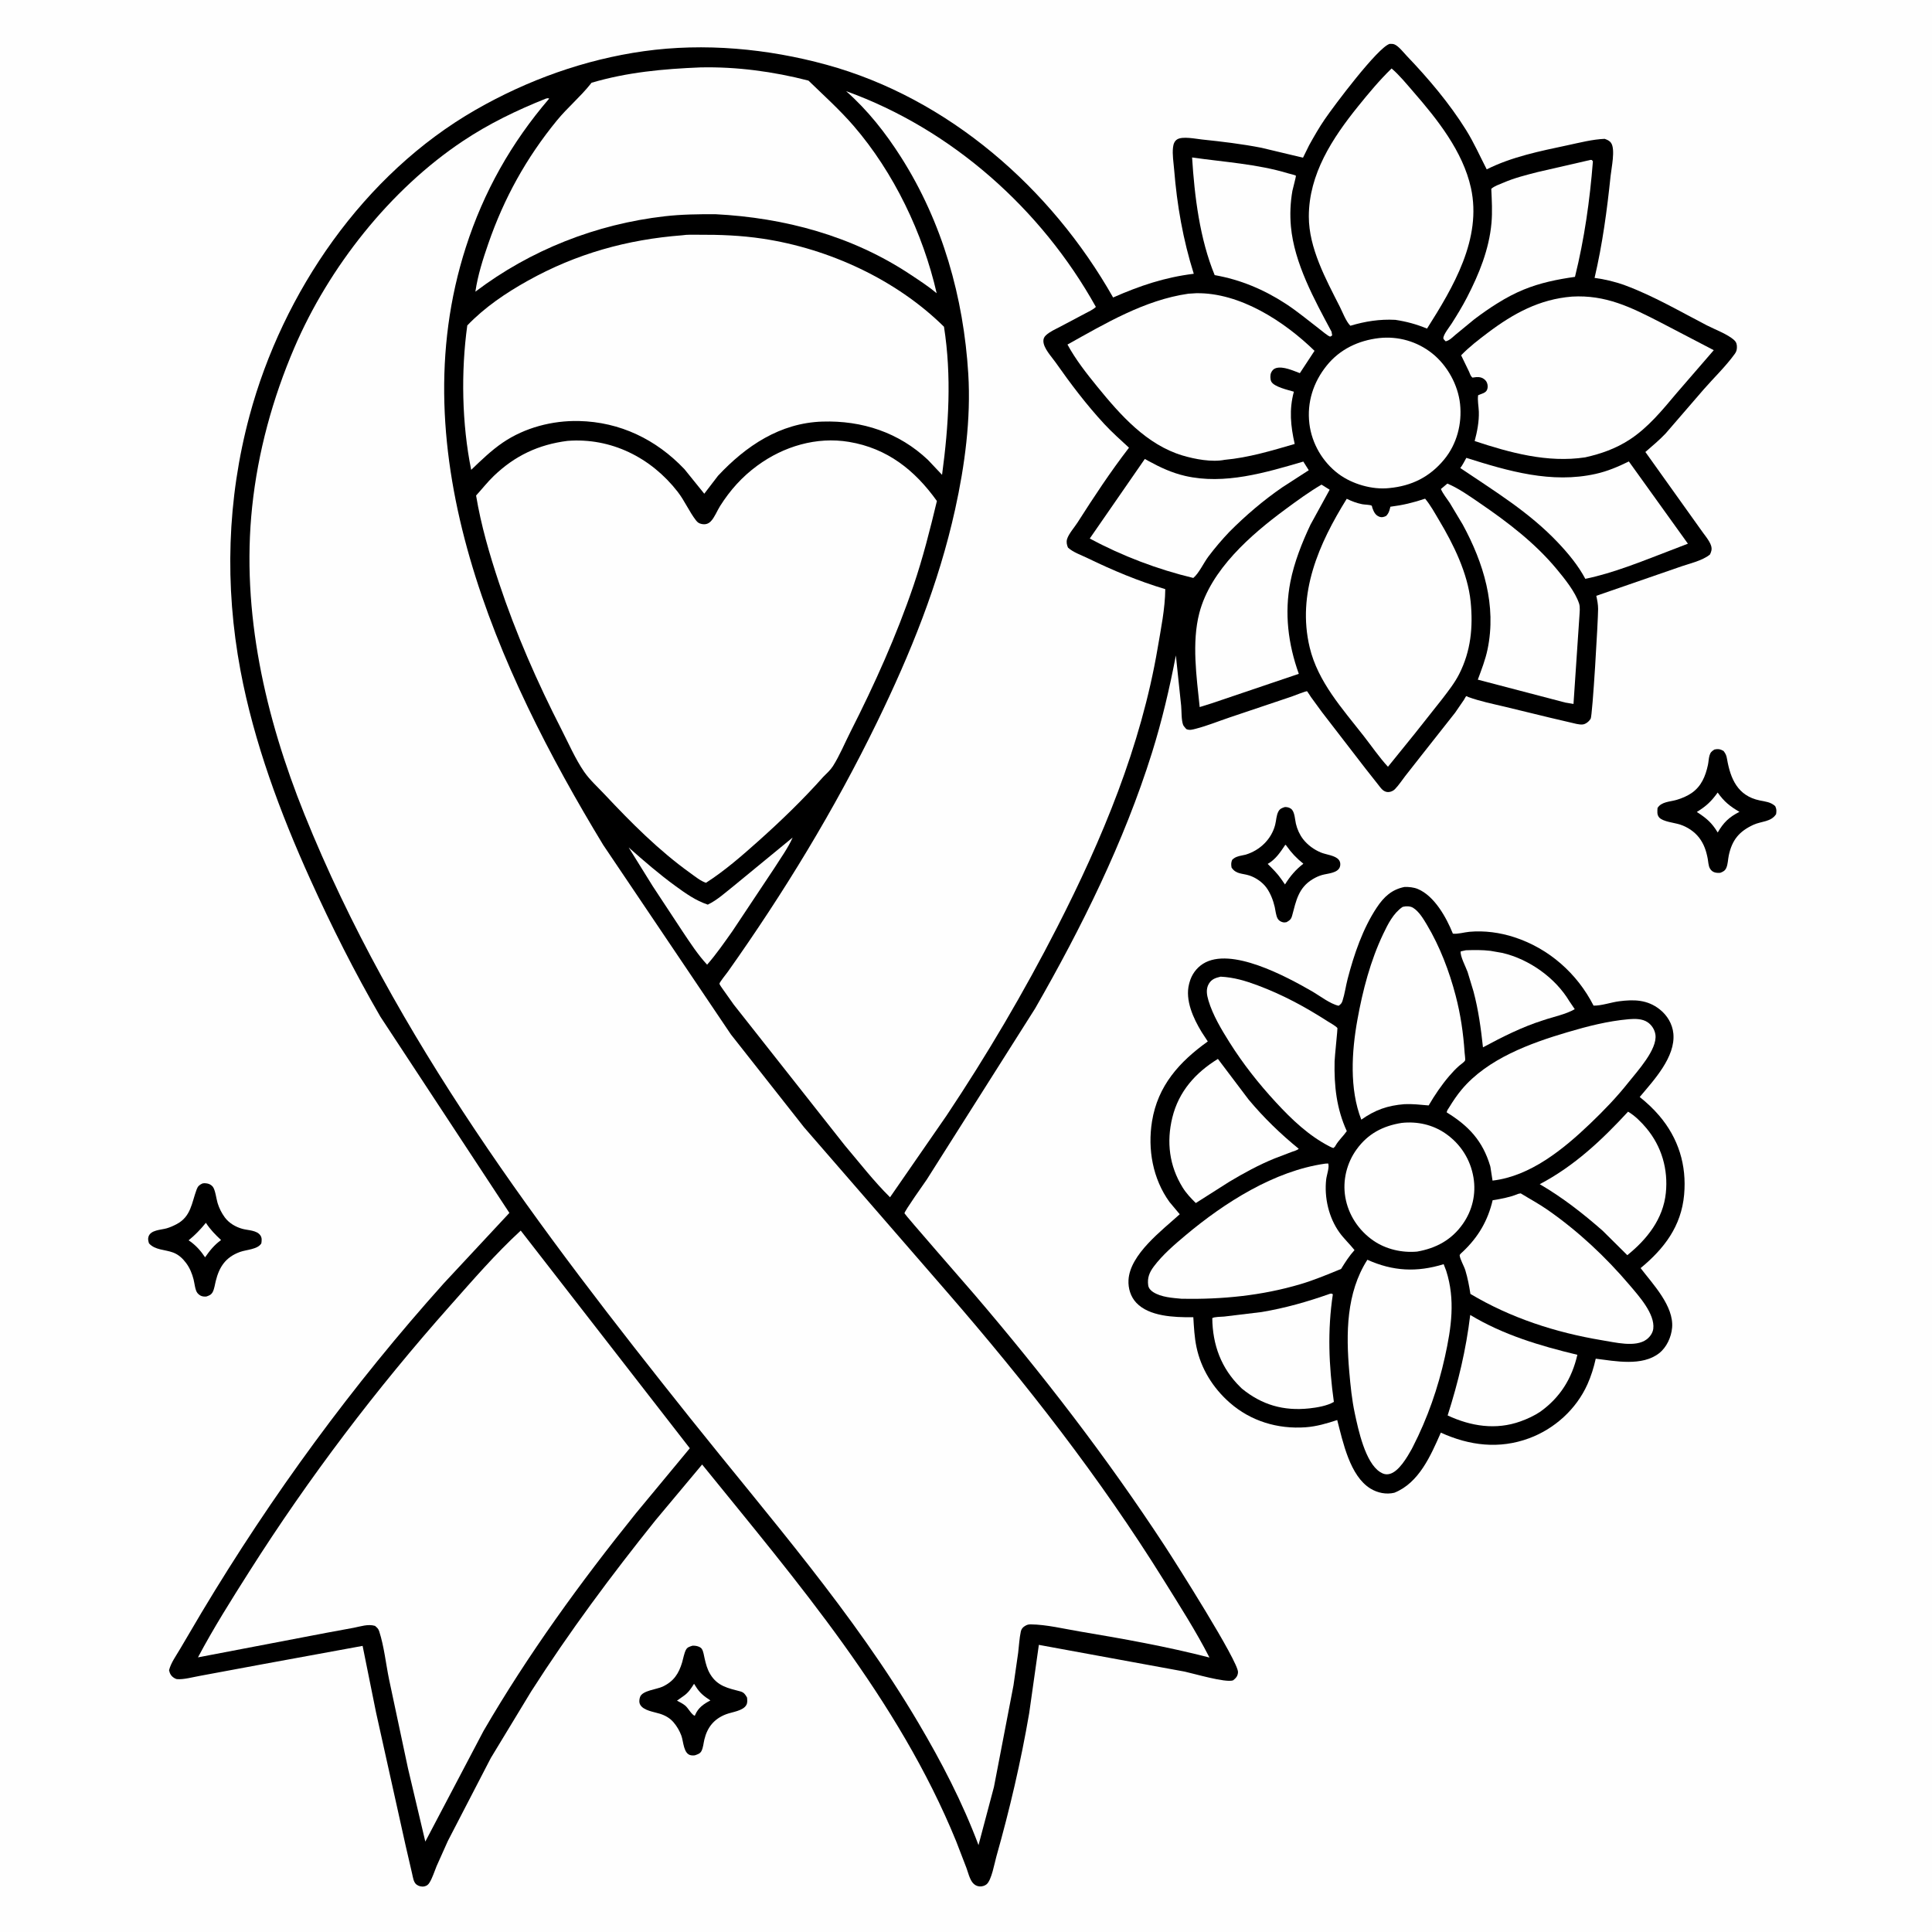 <svg version="1.1" xmlns="http://www.w3.org/2000/svg" style="display: block;" viewBox="0 0 2048 2048" width="1024" height="1024">
<path transform="translate(0,0)" fill="rgb(254,254,254)" d="M -0 -0 L 2048 0 L 2048 2048 L -0 2048 L -0 -0 z"/>
<path transform="translate(0,0)" fill="rgb(0,0,0)" d="M 1362.01 855.5 L 1363.29 855.518 C 1365.72 855.708 1368.19 856.559 1369.75 858.544 C 1372.51 862.063 1372.74 868.904 1373.73 873.241 C 1375 878.868 1377.78 884.972 1381.3 889.5 C 1386.21 895.806 1392.8 900.579 1400.13 903.67 C 1405.72 906.028 1415.54 906.707 1419.22 911.5 C 1420.87 913.647 1421.2 916.539 1420.3 919.047 C 1417.95 925.625 1407.2 925.879 1401.45 927.53 C 1397.86 928.56 1394.62 930.077 1391.43 932.011 C 1376.31 941.191 1373.94 954.916 1369.73 970.536 C 1368.65 974.537 1367.24 975.5 1363.88 977.5 C 1362.38 977.84 1361.3 977.961 1359.76 977.593 C 1357.5 977.057 1355.37 975.651 1354.26 973.559 C 1352.49 970.202 1352.11 965.162 1351.26 961.441 C 1349.66 954.407 1346.63 946.585 1342.34 940.779 C 1338.17 935.136 1331.18 930.314 1324.54 928.117 C 1317.05 925.638 1310.28 926.896 1305.5 919.651 C 1304.98 916.373 1304.9 914.611 1306.12 911.5 C 1309.02 908.545 1312.36 907.635 1316.37 906.848 L 1320.5 905.954 C 1335.49 901.406 1347.65 889.79 1351.69 874.5 C 1352.89 869.953 1352.92 864.136 1355.25 860.039 C 1356.86 857.194 1359.08 856.428 1362.01 855.5 z"/>
<path transform="translate(0,0)" fill="rgb(254,254,254)" d="M 1362.49 895.5 C 1363.46 896.037 1363.05 895.691 1363.84 896.797 C 1369.4 904.52 1374.18 909.579 1381.61 915.564 C 1373.42 921.951 1367.62 928.757 1362.14 937.565 L 1358.23 931.93 C 1354.02 925.853 1349.06 920.974 1343.81 915.8 C 1352.26 910.946 1357.22 903.398 1362.49 895.5 z"/>
<path transform="translate(0,0)" fill="rgb(0,0,0)" d="M 734.082 1744.5 C 735.354 1744.52 736.743 1744.48 738 1744.75 C 740.287 1745.24 742.754 1746.02 744.054 1748.08 C 745.672 1750.63 746.225 1755.02 746.915 1758 C 748.296 1763.97 749.643 1769.35 752.863 1774.69 C 760.503 1787.38 771.615 1789.51 784.746 1792.95 C 788.609 1793.97 790.028 1796.19 791.905 1799.5 C 792.137 1802.1 792.493 1804.78 791.247 1807.18 C 787.871 1813.68 776.015 1814.73 769.5 1817.25 C 756.99 1822.08 749.782 1830.95 746.659 1843.96 C 745.705 1847.94 745.449 1852.5 743.579 1856.16 C 742.128 1859 739.279 1859.77 736.5 1860.73 C 734.702 1860.85 734.455 1860.96 732.717 1860.72 C 724.445 1859.56 724.603 1846.12 722.252 1839.81 C 720.362 1834.73 717.618 1830.02 714.122 1825.88 C 710.195 1821.24 705.245 1818.45 699.5 1816.63 C 693.192 1814.63 682.323 1813.35 678.709 1807.18 C 677.258 1804.7 677.585 1801.51 678.5 1798.86 C 680.871 1792 696.196 1790.87 702.5 1787.86 C 714.23 1782.27 719.564 1774.07 723.126 1762.07 C 724.337 1757.99 725.145 1752.75 727.054 1749 C 728.618 1745.93 731.094 1745.55 734.082 1744.5 z"/>
<path transform="translate(0,0)" fill="rgb(254,254,254)" d="M 735.736 1784.88 L 737.394 1787.5 C 741.793 1794.67 746.172 1798 753.051 1802.53 C 745.891 1806.29 740.259 1810.16 736.968 1817.73 L 736.5 1818.84 C 732.94 1817.54 729.646 1810.73 726.379 1808.02 C 723.8 1805.88 720.586 1804.32 717.63 1802.76 L 724.5 1797.91 C 729.729 1794.35 732.372 1790.1 735.736 1784.88 z"/>
<path transform="translate(0,0)" fill="rgb(0,0,0)" d="M 214.644 1254.5 C 216.829 1254.21 216.222 1254.17 218.409 1254.36 C 221.12 1254.59 223.59 1255.68 225.401 1257.76 C 228.209 1260.99 229.29 1270.8 230.652 1275.27 C 232.284 1280.63 234.96 1285.99 238.301 1290.5 C 242.792 1296.57 249.851 1300.7 257.089 1302.66 C 262.961 1304.26 272.165 1304.04 275.961 1309.5 C 277.841 1312.2 277.464 1314.93 277.031 1318 C 273.244 1324.46 261.175 1324.67 254.5 1327.08 C 239.222 1332.6 232.437 1342.86 228.686 1358.02 C 227.79 1361.64 227.22 1366.2 225.517 1369.5 C 223.944 1372.54 221.616 1373.46 218.5 1374.43 L 216.103 1374.39 C 213.255 1374.19 210.995 1372.8 209.229 1370.6 C 206.846 1367.64 206.195 1360.1 205.188 1356.19 C 203.591 1349.97 201.125 1343.98 197.256 1338.81 C 193.661 1334.01 189.266 1329.9 183.584 1327.76 C 174.755 1324.43 164.447 1325.29 157.933 1318 C 157.219 1315.55 156.605 1313.53 157.403 1310.97 C 159.647 1303.75 170.375 1303.85 176.499 1302.12 C 180.211 1301.07 183.719 1299.5 187.129 1297.71 C 202.573 1289.62 203.113 1275.16 208.5 1260.75 C 209.777 1257.34 211.423 1256 214.644 1254.5 z"/>
<path transform="translate(0,0)" fill="rgb(254,254,254)" d="M 218.249 1296.23 C 222.872 1303.35 228.149 1308.74 234.34 1314.51 C 227.222 1319.6 222.364 1325.67 217.397 1332.79 C 212.977 1326.1 207.59 1320.04 200.958 1315.48 L 199.922 1314.79 C 206.866 1309.19 212.624 1303.14 218.249 1296.23 z"/>
<path transform="translate(0,0)" fill="rgb(0,0,0)" d="M 1817.41 794.5 C 1821.15 793.663 1823.73 794.116 1827 796.033 C 1829.38 799.032 1830.08 800.837 1830.73 804.596 C 1834.41 825.747 1842.09 843.614 1865.29 848.479 C 1871.58 849.797 1876.79 850.048 1881.78 854.5 C 1883.34 857.712 1883.22 859.5 1882.75 863 C 1877.34 871.465 1867.03 870.433 1858.59 874.358 C 1843.56 881.351 1836.07 890.41 1832.58 906.745 C 1831.68 910.992 1831.7 916.027 1829.95 920 C 1828.61 923.047 1826.45 924.118 1823.5 925.225 L 1821.54 925.292 C 1817.67 925.256 1814.59 924.13 1812.54 920.505 C 1810.96 917.709 1810.86 913.437 1810.26 910.271 C 1808.72 902.067 1806.3 894.702 1801.15 887.995 C 1796.15 881.48 1788.58 876.516 1780.79 874.009 C 1774.94 872.125 1762.59 871.007 1758.77 866.5 C 1756.28 863.571 1756.87 860.093 1757.05 856.5 C 1761.29 849.694 1770.18 850.009 1777.38 847.866 C 1782.87 846.233 1788.45 843.904 1793.19 840.644 C 1803.54 833.512 1807.94 822.681 1810.49 810.804 C 1811.18 807.6 1811.23 804.108 1812.11 801 C 1813.12 797.452 1814.43 796.416 1817.41 794.5 z"/>
<path transform="translate(0,0)" fill="rgb(254,254,254)" d="M 1820.81 840.131 C 1827.62 849.745 1833.84 854.814 1843.9 860.58 C 1832.96 866.138 1827.03 871.809 1820.85 882.486 C 1814.54 872.051 1808.91 867.318 1798.7 860.72 C 1808.56 854.655 1814.02 849.574 1820.81 840.131 z"/>
<path transform="translate(0,0)" fill="rgb(0,0,0)" d="M 1488.82 940.214 C 1493.34 940.077 1498.67 940.59 1502.87 942.344 C 1520.64 949.762 1533.24 972.651 1540.12 989.709 C 1545.37 990.347 1552.26 988.224 1557.67 987.737 C 1573.64 986.299 1590.15 988.559 1605.37 993.528 C 1641.92 1005.47 1671.83 1031.81 1689.24 1066 C 1697.54 1066.2 1707.7 1062.52 1716.23 1061.41 C 1732.02 1059.35 1746.28 1059.61 1759.39 1070 C 1767.31 1076.27 1772.84 1085.42 1773.83 1095.59 C 1776.23 1120.4 1753.21 1144.96 1738.16 1162.86 C 1745.58 1168.76 1752.53 1175.28 1758.71 1182.49 C 1779.26 1206.51 1788.07 1235.16 1785.24 1266.48 C 1782.22 1299.92 1764.11 1323.6 1739.11 1344.25 C 1752.09 1361.29 1774.51 1384.46 1772.5 1407.44 C 1771.63 1417.43 1766.66 1428.35 1758.63 1434.56 C 1740.61 1448.51 1712.54 1442.9 1691.55 1440.27 C 1689.51 1449.51 1686.6 1458.86 1682.72 1467.5 C 1670.94 1493.76 1647.99 1514.56 1621.11 1524.56 C 1589.24 1536.41 1557.61 1532.43 1527.34 1518.66 C 1516.68 1542.91 1504.21 1571.93 1478.06 1582.37 C 1469.44 1584.42 1460.32 1582.55 1452.86 1578.02 C 1430.87 1564.69 1423.52 1528.35 1417.51 1505.29 C 1406.54 1508.91 1395.62 1512.13 1384.03 1512.97 C 1354.48 1515.09 1325.83 1506.52 1303.4 1486.76 C 1285.8 1471.25 1273.15 1450.97 1268.31 1427.94 C 1266.13 1417.6 1265.63 1406.8 1264.96 1396.28 L 1263.23 1396.31 C 1244.72 1396.44 1218.29 1395.53 1204.61 1381.08 C 1198.46 1374.59 1195.78 1365.69 1196.26 1356.86 C 1197.76 1329.58 1231.94 1304.15 1250.58 1287.15 L 1239.73 1274.2 C 1221.97 1249.66 1216.41 1218.26 1221.18 1188.73 C 1227.3 1150.79 1250.22 1125.53 1280.3 1103.98 L 1273.79 1094 C 1264.99 1079.54 1256.06 1060.23 1260.47 1043.09 L 1260.9 1041.5 C 1263.05 1033.34 1268.13 1026.14 1275.31 1021.62 C 1304.62 1003.17 1363.44 1035.11 1390.48 1050.63 C 1398.79 1055.4 1409.94 1064.19 1419 1066.15 C 1421.09 1064.67 1422.24 1063.64 1423.07 1061.07 C 1425.51 1053.55 1426.57 1045.28 1428.57 1037.59 C 1435.29 1011.8 1444.64 984.25 1459.49 961.946 C 1466.98 950.706 1475.31 942.919 1488.82 940.214 z"/>
<path transform="translate(0,0)" fill="rgb(254,254,254)" d="M 1553.91 1007.31 C 1562.73 1007 1571.23 1006.88 1580 1007.94 L 1592.71 1010.16 C 1620.91 1016.82 1648.67 1036.38 1663.61 1061.38 L 1669.29 1069.75 C 1660.16 1075.2 1646.37 1077.91 1636.03 1081.47 C 1613.64 1088.52 1592.61 1099.14 1572.01 1110.22 C 1569.81 1089.98 1567.23 1070.73 1561.98 1051 L 1555.71 1030.31 C 1553.97 1025.42 1547.4 1012.92 1548.45 1008.5 L 1553.91 1007.31 z"/>
<path transform="translate(0,0)" fill="rgb(254,254,254)" d="M 1558.5 1393.91 C 1593.51 1415.04 1632.54 1426.66 1672.08 1436.14 C 1666.27 1461.31 1653.83 1481.41 1632.7 1496.51 C 1626.16 1500.86 1619.17 1504.06 1611.8 1506.72 C 1585.73 1516.12 1559.13 1511.91 1534.56 1500.43 C 1545.87 1464.86 1554.05 1430.97 1558.5 1393.91 z"/>
<path transform="translate(0,0)" fill="rgb(254,254,254)" d="M 1725.81 1178.42 C 1733.01 1182.58 1739.88 1189.52 1745.19 1195.86 C 1761.42 1215.2 1768.42 1239.52 1765.87 1264.5 C 1763.06 1292.15 1745.91 1313.71 1725.01 1330.54 L 1698.99 1304.73 C 1677.96 1286.27 1656.43 1269.43 1632.2 1255.29 C 1668.8 1236.04 1698 1208.57 1725.81 1178.42 z"/>
<path transform="translate(0,0)" fill="rgb(254,254,254)" d="M 1291.04 1122.5 L 1323.52 1165.51 C 1339.57 1184.76 1357.31 1201.95 1376.73 1217.76 C 1374.78 1219.49 1371.73 1220.17 1369.27 1221.08 L 1350.93 1228.09 C 1334.33 1234.84 1318.46 1243.52 1303.11 1252.71 L 1267.6 1275.27 C 1262.37 1270.12 1257.48 1264.97 1253.6 1258.7 C 1239.5 1235.89 1236.37 1210.61 1242.7 1184.73 C 1249.47 1157.05 1267.22 1137.11 1291.04 1122.5 z"/>
<path transform="translate(0,0)" fill="rgb(254,254,254)" d="M 1409.68 1371.5 C 1411.92 1371.15 1410.86 1370.98 1412.87 1372 C 1407.06 1410.77 1408.6 1447.34 1413.95 1486.04 C 1407.14 1490.25 1395.73 1492.13 1387.81 1492.97 C 1360.56 1495.86 1337.75 1489.28 1316.59 1472.1 L 1314.82 1470.38 C 1294.5 1450.47 1285.35 1425.5 1285.07 1397.31 C 1286.88 1395.83 1294.9 1395.86 1297.67 1395.61 L 1337.3 1390.82 C 1362.2 1386.65 1385.93 1379.91 1409.68 1371.5 z"/>
<path transform="translate(0,0)" fill="rgb(254,254,254)" d="M 1293.95 1035.31 C 1308.15 1036.05 1320.05 1039.63 1333.33 1044.59 C 1359.71 1054.45 1383.54 1067.34 1407.19 1082.53 C 1409.35 1083.92 1416.83 1088.05 1417.75 1089.92 C 1418 1090.43 1414.84 1120.19 1414.73 1125.07 C 1414.14 1151.08 1416.74 1175.16 1427.65 1199.04 C 1423.92 1204.4 1419.21 1208.44 1415.82 1214.23 L 1415.09 1215.5 L 1413.41 1216.99 C 1411.99 1216.52 1410.75 1215.96 1409.41 1215.27 C 1387.29 1203.9 1369.27 1186.66 1352.54 1168.54 C 1334.11 1148.56 1317.82 1127.95 1303.3 1104.9 C 1294.81 1091.41 1285.59 1075.99 1281.02 1060.64 C 1279.26 1054.74 1278.1 1048.42 1281.43 1042.83 C 1284.39 1037.85 1288.59 1036.58 1293.95 1035.31 z"/>
<path transform="translate(0,0)" fill="rgb(254,254,254)" d="M 1485.82 1190.33 C 1502.22 1188.53 1518.64 1192.11 1532.3 1201.57 C 1548.24 1212.6 1558.76 1229.05 1561.95 1248.23 C 1564.86 1265.66 1560.77 1283.12 1550.57 1297.55 C 1538.68 1314.41 1522.26 1323.21 1502.24 1326.73 C 1486.22 1328.19 1469.17 1324.31 1455.84 1315.11 C 1440.23 1304.33 1429.26 1287.77 1426.07 1268.97 C 1423.06 1251.26 1427.61 1232.75 1438.18 1218.22 C 1450.15 1201.75 1465.91 1193.52 1485.82 1190.33 z"/>
<path transform="translate(0,0)" fill="rgb(254,254,254)" d="M 1486.59 961.5 L 1487.49 961.186 C 1490.67 960.368 1495.03 960.525 1497.87 962.259 C 1504.19 966.127 1508.89 974.127 1512.62 980.361 C 1526.28 1003.24 1536.33 1029.64 1543.05 1055.37 C 1548.29 1075.39 1551.18 1095.21 1552.55 1115.83 C 1552.63 1117.07 1553.5 1123.25 1553.06 1124.09 C 1552.08 1125.98 1548.58 1128.19 1546.88 1129.67 C 1543.1 1132.98 1539.62 1136.69 1536.35 1140.5 C 1528.02 1150.23 1520.9 1160.77 1514.44 1171.81 C 1505.68 1171.08 1497.61 1170.07 1488.75 1170.46 C 1470.86 1171.91 1457.74 1176.48 1443.05 1186.88 C 1430.33 1154.41 1432.81 1114.72 1438.91 1080.98 C 1444.52 1049.9 1452.71 1018.37 1466.37 989.788 C 1471.32 979.426 1476.93 968.215 1486.59 961.5 z"/>
<path transform="translate(0,0)" fill="rgb(254,254,254)" d="M 1449.48 1335.4 C 1476.66 1347.64 1501.91 1348.83 1530.36 1340.09 L 1533.04 1347.13 C 1542.85 1377.77 1538.49 1407.41 1531.71 1438.18 C 1524.47 1471.07 1513.19 1503.46 1497.82 1533.44 L 1496.4 1536.21 C 1491.73 1544.54 1482.71 1560.28 1472.74 1562.51 C 1468.99 1563.35 1466.13 1562.42 1462.95 1560.41 C 1447.19 1550.41 1439.86 1515.55 1436.17 1498.35 C 1433.03 1483.75 1431.55 1468.65 1430.26 1453.79 C 1426.78 1413.54 1427.01 1370.49 1449.48 1335.4 z"/>
<path transform="translate(0,0)" fill="rgb(254,254,254)" d="M 1404.84 1233.5 L 1407.86 1233.34 C 1409.56 1236.76 1406.31 1245.83 1405.83 1250.04 C 1403.61 1269.34 1408.5 1290.78 1419.97 1306.63 C 1424.65 1313.09 1430.82 1318.83 1435.84 1325.15 C 1430.23 1331.36 1425.98 1338.01 1421.61 1345.12 C 1407.49 1350.94 1393.3 1356.89 1378.65 1361.24 C 1337.44 1373.48 1295.54 1377.51 1252.75 1376.76 C 1242.87 1375.84 1231.11 1375.18 1222.5 1369.72 C 1219.89 1368.06 1217.58 1365.67 1217.14 1362.5 C 1216.05 1354.53 1218.41 1348.78 1223.11 1342.5 C 1232.34 1330.15 1245.11 1319.22 1256.88 1309.35 C 1297.97 1274.89 1350.94 1241.08 1404.84 1233.5 z"/>
<path transform="translate(0,0)" fill="rgb(254,254,254)" d="M 1609.44 1265.5 L 1612.01 1265.01 C 1621.5 1270.84 1631.39 1276.14 1640.53 1282.51 C 1672.85 1305.01 1702.22 1332.49 1727.67 1362.52 C 1737.15 1373.71 1754.55 1392.84 1752.53 1408.62 C 1751.97 1412.99 1749.02 1417.15 1745.57 1419.77 C 1733.72 1428.75 1711.55 1422.81 1697.75 1420.65 C 1648.89 1412.48 1601.36 1397.07 1558.7 1371.61 C 1557.4 1363.16 1555.79 1354.72 1553.31 1346.53 C 1551.98 1342.14 1547.55 1334.63 1547.3 1330.63 C 1547.24 1329.7 1550.66 1326.85 1551.3 1326.23 C 1567.21 1310.98 1577.22 1293.83 1582.27 1272.3 C 1591.01 1270.94 1600.13 1269.22 1608.36 1265.95 L 1609.44 1265.5 z"/>
<path transform="translate(0,0)" fill="rgb(254,254,254)" d="M 1726.53 1080.4 C 1733.1 1079.85 1740.84 1079.76 1746.51 1083.59 C 1750.95 1086.59 1754.07 1091.5 1754.82 1096.81 C 1757.03 1112.41 1735.5 1135.68 1726.31 1147.28 C 1713.85 1163 1700.23 1177.14 1685.73 1191 C 1657.44 1218.05 1622.33 1246.85 1582.15 1251.49 L 1579.92 1237.12 L 1579.66 1236.02 C 1571.74 1209.41 1556.89 1193.51 1533.56 1179.18 C 1533.71 1177.23 1535.29 1175.33 1536.3 1173.67 C 1540.3 1167.14 1544.58 1160.75 1549.51 1154.88 C 1576.87 1122.31 1621.96 1105.88 1661.64 1094.16 C 1683.03 1087.84 1704.26 1082.37 1726.53 1080.4 z"/>
<path transform="translate(0,0)" fill="rgb(0,0,0)" d="M 1473.15 46.5 C 1474.57 46.45 1476.64 46.465 1478 46.996 C 1482.61 48.795 1487.94 55.824 1491.36 59.392 C 1514.14 83.175 1536.63 109.771 1554.07 137.763 C 1562.48 151.273 1568.74 165.451 1575.99 179.542 C 1602.54 166.173 1632.83 160.123 1661.75 153.96 C 1674.4 151.263 1688.08 147.703 1701 147.181 C 1703.74 148.167 1706.16 149.09 1707.86 151.594 C 1712.48 158.419 1708.21 177.88 1707.31 186.435 C 1703.48 223.127 1698.72 258.631 1690.31 294.593 C 1701.15 295.996 1712.57 298.729 1722.83 302.535 C 1752.65 313.598 1781.17 330.31 1809.4 344.92 C 1817.8 349.264 1831.75 354.359 1838.45 360.718 C 1840.75 362.902 1841.29 365.294 1841.2 368.403 C 1841.12 371.111 1840.52 372.922 1838.95 375.11 C 1829.42 388.337 1816.71 400.503 1805.94 412.834 L 1765.5 459.659 C 1758.9 466.607 1751.39 472.819 1744.17 479.128 L 1802.68 561.101 C 1805.88 565.897 1812.27 573.099 1813.86 578.562 C 1814.92 582.255 1814.18 584.406 1812.7 587.717 C 1804.63 594.583 1789.51 597.707 1779.48 601.377 L 1692.13 631.586 C 1693.15 636.198 1694.05 640.77 1694.06 645.518 C 1694.07 656.813 1688.2 758.779 1686.12 762.029 C 1684.33 764.822 1680.87 767.723 1677.5 767.984 C 1673.62 768.285 1668.56 766.728 1664.77 765.876 L 1643 760.769 L 1595.04 749.128 C 1581.97 746.037 1568.91 743.397 1556.26 738.798 C 1555.58 738.549 1554.86 737.699 1554.22 738.045 C 1553.7 738.326 1552.33 741.101 1551.87 741.812 L 1542.5 755.475 L 1506.82 800.716 L 1489.5 822.78 C 1486 827.272 1482.64 832.542 1478.66 836.561 C 1477.43 837.803 1475.83 838.688 1474.17 839.21 C 1471.45 840.065 1468.91 839.646 1466.53 838.027 C 1464.27 836.482 1462.04 833.118 1460.32 830.996 L 1447.33 814.546 L 1401.27 754.798 L 1389.64 738.862 C 1389.26 738.322 1385.8 732.819 1385.57 732.745 C 1384.52 732.397 1371.02 737.76 1369.28 738.359 L 1303.41 760.526 C 1291.54 764.522 1279.7 769.389 1267.59 772.5 C 1264.16 773.382 1260.86 774.438 1257.5 772.839 C 1256.62 771.679 1254.69 769.774 1254.19 768.5 C 1252.16 763.248 1252.62 753.725 1252.06 748 L 1246.47 694.77 C 1239.84 729.455 1231.72 764.182 1221.16 797.896 C 1191.52 892.476 1146.51 983.265 1097.27 1069.03 L 982.435 1250.34 C 980.01 1253.83 958.422 1284.38 958.777 1286.14 C 959.061 1287.55 1025.86 1363.95 1032.53 1371.75 C 1105.35 1456.89 1173.23 1544.86 1234.61 1638.61 C 1246.5 1656.78 1312.76 1761.29 1312.33 1772.52 C 1312.17 1776.65 1310.15 1778.91 1307.05 1781.28 C 1298.69 1783.94 1265.69 1774.09 1255.74 1771.96 L 1101.23 1743.63 L 1090.99 1816 C 1082.23 1867.24 1070.3 1918.17 1056.15 1968.17 C 1054.15 1975.23 1051.14 1992.87 1045.88 1997.39 C 1043.94 1999.06 1040.73 1999.94 1038.18 1999.68 C 1035.13 1999.36 1032.71 1997.91 1030.85 1995.5 C 1027.74 1991.47 1026.19 1984.8 1024.42 1979.95 L 1013.52 1951.69 C 952.212 1801.57 845.217 1677.04 744.287 1552.44 L 695 1611.36 C 647.977 1670 603.494 1729.77 562.988 1793.12 L 520.277 1863.57 L 474.771 1951.44 L 462.794 1978.2 C 460.51 1983.68 458.543 1990.26 455.5 1995.33 C 454.031 1997.78 452.553 1999.11 449.709 1999.67 C 446.884 2000.23 443.718 1999.43 441.458 1997.67 C 438.315 1995.23 437.733 1989.89 436.864 1986.18 L 430.097 1956.94 L 398.587 1815.08 L 384.38 1744.7 L 276.202 1764.53 L 211.875 1776.49 C 204.871 1777.71 194.489 1780.63 187.5 1779.93 C 186.673 1779.85 185.056 1778.99 184.5 1778.64 C 181.363 1776.68 179.903 1773.99 179.211 1770.5 C 181.21 1762.53 186.764 1755.07 190.894 1747.98 L 213.664 1709.36 C 288.148 1584.96 373.775 1468.12 470.627 1360.17 L 539.971 1285.73 L 403.28 1077.82 C 375.888 1030.63 351.316 981.694 328.844 932.008 C 297.058 861.726 269.195 786.87 254.934 710.839 C 238.015 620.64 240.681 529.327 264.521 440.66 C 299.724 309.733 385.484 184.461 504.356 116.318 C 559.296 84.824 619.676 63.092 682.5 54.265 C 746.637 45.253 813.746 51.534 876.023 68.605 C 1005.53 104.103 1114.41 199.649 1179.95 315.349 C 1208.34 302.857 1234.63 294.007 1265.45 290.21 C 1254.04 254.001 1247.7 217.728 1244.65 179.889 C 1244.04 172.372 1242.56 163.757 1243.45 156.29 C 1243.84 152.928 1244.84 149.615 1247.87 147.733 C 1253.54 144.224 1267.41 147.168 1274.22 147.879 C 1295.28 150.078 1316.37 152.579 1337.17 156.65 L 1381.23 167.159 L 1387.73 153.959 C 1392.89 144.669 1398.24 135.309 1404.24 126.531 C 1413.98 112.255 1460.61 50.055 1473.15 46.5 z"/>
<path transform="translate(0,0)" fill="rgb(254,254,254)" d="M 840.228 887.832 C 835.481 898.783 827.278 909.985 820.878 920.18 L 776.42 987.004 C 767.868 999.056 759.31 1011.48 749.572 1022.6 C 739.747 1012.02 731.848 999.754 723.815 987.802 L 692.035 939.559 L 666.402 898.322 C 682.521 912.576 698.784 926.694 716.2 939.347 C 726.993 947.188 737.532 954.672 750.276 958.946 C 760.515 954.017 768.92 946.115 777.791 939.127 L 840.228 887.832 z"/>
<path transform="translate(0,0)" fill="rgb(254,254,254)" d="M 1686.04 169.5 L 1687.38 169.587 L 1688.55 171 C 1685.27 212.531 1679.56 252.996 1669.54 293.481 C 1650.68 296.152 1632.7 299.793 1615 307.059 C 1596.41 314.69 1578.78 326.417 1562.78 338.473 L 1543.08 354.677 C 1539.83 357.384 1536.71 360.869 1532.5 361.824 C 1531.52 360.72 1529.76 359.6 1530.01 358.018 C 1530.66 353.752 1536.49 346.641 1538.91 342.835 C 1544.62 333.831 1550.16 324.803 1555.05 315.32 C 1567.86 290.538 1578.5 264.485 1581.02 236.455 C 1582.1 224.371 1581.37 212.233 1580.82 200.137 C 1584.19 197.132 1589.4 195.506 1593.59 193.693 C 1605.45 188.556 1617.59 185.59 1630.06 182.368 L 1686.04 169.5 z"/>
<path transform="translate(0,0)" fill="rgb(254,254,254)" d="M 1263.66 166.911 C 1297.57 171.803 1332.55 173.79 1365.5 183.76 C 1367.51 184.366 1373.46 185.674 1373.69 186.295 C 1374 187.123 1370.37 200.164 1369.99 202.335 C 1367.82 214.873 1367.28 227.301 1368.42 240 C 1371.91 278.897 1393.32 317.696 1411.5 351.644 L 1412.17 355.5 C 1411.45 355.925 1410.84 356.741 1410 356.774 C 1408.38 356.838 1399.99 349.792 1398.07 348.322 C 1386.56 339.509 1375.2 329.99 1363.06 322.076 C 1339.86 306.952 1314.89 296.399 1287.62 291.662 C 1271.78 253.224 1266.25 208.217 1263.66 166.911 z"/>
<path transform="translate(0,0)" fill="rgb(254,254,254)" d="M 1213.56 486.51 L 1217.59 488.744 C 1230.08 495.579 1242.41 501.292 1256.34 504.5 C 1298.03 514.097 1341.67 500.993 1381.57 489.282 L 1387.35 498.461 L 1359.44 516.478 C 1339.17 530.438 1320.57 546.304 1303.22 563.736 C 1295.25 572.105 1287.86 580.785 1280.91 590.016 C 1276.04 596.488 1270.86 607.807 1264.95 612.662 C 1227.17 603.614 1189.4 589.303 1155.19 570.846 L 1213.56 486.51 z"/>
<path transform="translate(0,0)" fill="rgb(254,254,254)" d="M 1554.37 485.358 C 1598.94 499.417 1644.61 512.841 1691.63 502.306 C 1704.12 499.507 1715.21 494.773 1726.66 489.159 L 1789.25 576.332 L 1769.44 583.975 C 1740.88 594.886 1710.46 607.444 1680.51 613.591 C 1673.03 599.549 1662.59 586.9 1651.69 575.364 C 1621.02 542.895 1584.61 520.924 1547.98 496.129 C 1550.48 492.872 1552.35 488.94 1554.37 485.358 z"/>
<path transform="translate(0,0)" fill="rgb(254,254,254)" d="M 1400.86 513.724 L 1409.49 519.132 L 1389.18 556.157 C 1380.2 575.141 1371.89 596.117 1367.86 616.773 C 1361.38 649.928 1365.46 682.744 1376.79 714.287 L 1284.15 745.645 L 1271.72 749.525 C 1268.43 717.606 1263.15 681.172 1271.36 649.762 C 1283.32 604.018 1325.71 567.071 1362.5 539.944 C 1375.01 530.722 1387.42 521.583 1400.86 513.724 z"/>
<path transform="translate(0,0)" fill="rgb(254,254,254)" d="M 1534.27 512.602 C 1546.46 517.762 1558.07 526.087 1568.99 533.549 C 1598.37 553.624 1627.18 575.621 1650.05 603.163 C 1658.31 613.104 1669.88 627.354 1673.91 639.804 C 1675.17 643.689 1674.46 648.976 1674.25 653.089 L 1672.3 681.864 L 1667.97 746.219 L 1659.18 744.728 L 1566.54 720.467 C 1570.43 709.878 1574.55 699.449 1576.86 688.37 C 1586.55 641.914 1572.68 596.789 1550.59 556.121 L 1536.79 533.086 C 1533.7 528.418 1529.61 523.473 1527.41 518.38 L 1534.27 512.602 z"/>
<path transform="translate(0,0)" fill="rgb(254,254,254)" d="M 1461.91 358.371 C 1482.19 356.157 1502.24 361.936 1518.2 374.625 C 1534.14 387.309 1545.59 407.984 1547.73 428.256 C 1549.95 449.164 1544.37 470.682 1530.94 487 C 1515.53 505.727 1496.24 515.205 1472.39 517.412 C 1454.59 519.311 1433.41 513.156 1419.05 502.491 C 1402.07 489.892 1390.55 470.168 1388.01 449.17 C 1385.27 426.541 1392.16 405.146 1406.39 387.5 C 1420.4 370.123 1440.06 360.906 1461.91 358.371 z"/>
<path transform="translate(0,0)" fill="rgb(254,254,254)" d="M 1259.6 311.349 L 1268 310.822 C 1314.37 310.016 1361.34 340.627 1393.45 371.891 L 1377.9 395.556 C 1370.78 392.935 1360.21 387.961 1352.57 390.212 C 1350.1 390.939 1348.53 392.715 1347.47 394.977 C 1346.32 397.449 1346.37 402.027 1347.6 404.447 C 1350.48 410.125 1365.67 413.423 1371.56 415.211 C 1366.37 434.38 1368.15 451.51 1372.43 470.621 C 1348.1 477.714 1323.59 485.124 1298.24 487.426 C 1284.7 490.155 1266.65 486.772 1253.5 482.834 C 1215.43 471.428 1187.72 439.991 1163.37 410.125 C 1151.9 396.053 1140.23 381.212 1131.57 365.233 C 1171.87 342.794 1213.28 318.051 1259.6 311.349 z"/>
<path transform="translate(0,0)" fill="rgb(254,254,254)" d="M 1666.4 314.404 C 1702.03 312.357 1728.61 325.549 1759.42 341.363 L 1816.67 371.209 L 1777.27 416.744 C 1762.26 434.581 1747.06 453.331 1727.3 466.122 C 1712.61 475.634 1697.34 480.995 1680.38 484.81 C 1640.46 490.858 1600.86 479.967 1563.2 467.527 C 1565.88 457.488 1567.95 446.876 1567.63 436.444 C 1567.46 430.875 1566.04 424.361 1566.88 418.962 L 1567.68 418.647 L 1569 418.108 C 1571.35 417.185 1573.86 416.563 1575.52 414.534 C 1576.99 412.747 1577.26 409.906 1576.81 407.654 C 1576.3 405.027 1575.11 403.257 1572.96 401.7 C 1569.69 399.335 1565.81 399.503 1562.04 400.124 L 1561 400.31 C 1558.89 398.941 1558.25 396.171 1557.22 393.897 L 1548.86 376.641 C 1557.35 367.784 1567.32 360.152 1577.1 352.774 C 1604.32 332.229 1631.92 317.167 1666.4 314.404 z"/>
<path transform="translate(0,0)" fill="rgb(254,254,254)" d="M 1475.15 72.572 C 1483.36 79.56 1491.07 89.07 1498.14 97.202 C 1523.6 126.446 1550.75 160.54 1559.25 199.183 C 1571.12 253.126 1540.44 304.515 1512.71 348.331 C 1501.44 343.686 1491.16 340.887 1479.09 339.05 C 1462.49 338.202 1447.3 340.574 1431.46 345.315 C 1426.85 340.842 1423.2 330.943 1420.23 325.091 C 1405.48 295.987 1387.39 262.97 1387.41 229.5 C 1387.43 184.513 1412.36 146.548 1439.54 112.826 C 1450.83 98.826 1462.24 85.115 1475.15 72.572 z"/>
<path transform="translate(0,0)" fill="rgb(254,254,254)" d="M 1427.6 528.741 C 1432.88 531.351 1438.23 533.341 1444.02 534.5 C 1446.26 534.948 1452.13 534.996 1453.84 535.937 C 1454.55 536.326 1454.39 537.459 1454.68 538.217 C 1456.22 542.315 1457.66 545.973 1462.02 547.707 C 1464.63 548.745 1467.14 548.103 1469.5 546.823 C 1472.02 544.089 1472.65 542.026 1473.55 538.426 L 1473.85 537.155 C 1487.11 535.478 1497.98 532.864 1510.68 528.628 C 1516.45 535.543 1520.76 543.584 1525.37 551.291 C 1540.69 576.878 1555.94 607.724 1558.94 637.814 C 1561.63 664.785 1559.16 690.155 1546.81 714.5 C 1541.97 724.051 1535.17 732.602 1528.7 741.083 L 1499.78 777.624 L 1471.3 812.813 C 1462.01 802.734 1453.97 790.932 1445.52 780.104 C 1422.99 751.261 1397.03 722.799 1388.32 686.296 C 1374.67 629.076 1397.99 576.399 1427.6 528.741 z"/>
<path transform="translate(0,0)" fill="rgb(254,254,254)" d="M 742.43 71.456 C 780.839 70.603 819.907 75.847 857.021 85.446 C 873.085 101.038 890.188 116.424 904.816 133.36 C 947.518 182.798 978.341 247.3 992.92 310.849 C 984.356 303.636 974.736 297.45 965.422 291.246 C 903.666 250.109 831.796 230.815 758.277 227.062 C 740.337 227.01 722.521 227.208 704.667 229.254 C 631.86 237.597 562.304 264.97 503.918 309.189 C 506.515 291.623 511.827 274.996 517.631 258.229 C 534.331 209.985 557.908 167.368 590.262 127.794 C 601.433 114.13 615.113 102.751 626.056 88.992 L 627.056 87.72 C 665.067 76.508 703.054 73.057 742.43 71.456 z"/>
<path transform="translate(0,0)" fill="rgb(254,254,254)" d="M 723.22 249.413 C 728.456 248.537 734.727 248.871 740.087 248.839 C 763.166 248.703 785.645 249.568 808.5 253.007 C 878.598 263.553 949.983 296.306 1000.67 346.365 C 1008.89 398.869 1005.68 450.967 998.616 503.348 L 983.716 487.554 C 952.888 458.4 913.84 445.585 871.773 446.899 C 827.026 448.298 790.715 472.678 761.087 504.376 L 746.556 523.363 L 725.56 497.37 C 695.655 465.838 657.266 447.252 613.625 446.299 C 585.568 445.686 556.439 453.227 533.067 469.112 C 520.75 477.484 510.213 487.805 499.483 498.047 C 489.588 449.418 488.561 394.03 495.333 344.985 C 513.855 325.664 536.285 310.526 559.557 297.551 C 610.871 268.941 664.806 253.886 723.22 249.413 z"/>
<path transform="translate(0,0)" fill="rgb(254,254,254)" d="M 551.999 1304.47 L 731.229 1535.21 L 674.138 1604.09 C 615.364 1677.13 559.613 1753.84 512.492 1834.98 L 450.847 1952.16 L 432.505 1874.62 L 412.417 1780.17 C 409.034 1763.65 407.171 1745.29 402 1729.35 C 401.014 1726.31 399.807 1725.53 397.54 1723.5 C 390.148 1721.29 382.282 1724.09 374.966 1725.51 L 346.638 1730.73 L 209.855 1756.88 C 226.319 1725.85 245.407 1695.61 264.228 1665.95 C 327.419 1566.36 398.943 1472.11 477.25 1383.95 C 501.416 1356.74 525.184 1329.14 551.999 1304.47 z"/>
<path transform="translate(0,0)" fill="rgb(254,254,254)" d="M 601.505 467.356 C 647.621 463.735 690.069 484.957 718.308 521.24 C 725.78 530.841 730.54 542.341 737.823 551.688 C 739.524 553.87 741.033 554.874 743.727 555.441 C 747.524 556.24 750.693 555.455 753.466 552.648 C 757.409 548.656 760.287 541.189 763.363 536.344 C 774.132 519.383 786.669 505.384 802.903 493.5 C 830.739 473.123 865.569 462.673 899.986 468.417 C 940.512 475.181 969.696 498.287 993.16 531.082 C 985.918 561.298 978.379 591.226 968.378 620.678 C 950.372 673.71 927.044 725.531 901.702 775.415 C 895.572 787.481 890.153 800.771 882.927 812.162 C 880.306 816.293 876.349 819.85 872.892 823.292 C 851.209 847.633 827.705 870.345 803.393 892.031 C 786.008 907.539 768.027 923.201 748.37 935.8 C 742.723 933.968 736.806 929.1 731.97 925.642 C 698.392 901.633 669.007 872.032 640.835 842.024 C 633.73 834.457 625.113 826.691 619.25 818.184 C 609.99 804.749 602.713 788.026 595.277 773.495 C 569.513 723.148 546.84 671.577 528.969 617.889 C 518.882 587.586 509.912 556.813 504.668 525.28 C 510.935 518.44 516.688 511.021 523.368 504.597 C 545.779 483.045 570.836 471.271 601.505 467.356 z"/>
<path transform="translate(0,0)" fill="rgb(254,254,254)" d="M 896.895 96.61 C 1008.88 136.976 1103.91 221.59 1161.67 325.33 C 1158.65 328.358 1154.01 330.294 1150.26 332.332 L 1123.59 346.46 C 1118.58 349.09 1112.88 351.554 1108.72 355.427 C 1106.87 357.147 1105.98 359.044 1106.03 361.619 C 1106.2 369.228 1114.53 377.853 1118.86 384.016 C 1134.9 406.841 1151.68 429.052 1170.67 449.541 C 1178.85 458.361 1187.95 466.427 1196.78 474.581 C 1176.87 500.432 1159.69 526.569 1142.17 553.988 C 1138.94 559.034 1132.78 565.954 1131.13 571.5 C 1130.21 574.588 1130.89 577.642 1132.11 580.5 C 1137.56 585.474 1145.97 588.307 1152.63 591.534 C 1179.72 604.662 1206.37 615.864 1235.24 624.522 C 1235.07 645.028 1230.58 666.82 1227.16 687 C 1209.5 790.936 1168.38 889.631 1120.6 983.009 C 1085.5 1051.6 1046.14 1118.45 1003.39 1182.55 L 943.473 1269.16 C 926.324 1252.27 911.077 1232.49 895.5 1214.13 L 777.861 1065 L 766.034 1048.32 C 765.297 1047.17 762.882 1044.05 762.652 1042.82 C 762.423 1041.59 770.247 1031.92 771.5 1030.15 C 831.125 945.986 884.544 858.339 929.705 765.546 C 965.146 692.724 994.949 619.322 1012.47 539.955 C 1022.73 493.491 1029.33 444.038 1026.42 396.397 C 1021.46 315.292 999.049 235.702 955.224 166.767 C 938.734 140.83 919.967 117 896.895 96.61 z"/>
<path transform="translate(0,0)" fill="rgb(254,254,254)" d="M 578.725 104.5 C 580.339 104.159 580.561 103.877 582.159 104.5 C 541.977 151.359 512.784 203.135 493.854 261.964 C 423.352 481.059 527.045 710.407 639.413 895.667 L 774.786 1096.53 L 852.321 1194.96 L 1003.69 1369.34 C 1087.4 1465.79 1166.03 1566.42 1233.56 1674.94 C 1250.24 1701.76 1267.71 1728.93 1282.08 1757.06 C 1237.04 1745.44 1190.46 1737.12 1144.61 1729.44 C 1128.17 1726.68 1109.17 1722.07 1092.63 1721.9 C 1089.99 1721.87 1088.45 1722.39 1086.2 1723.8 C 1083.99 1725.2 1082.68 1726.91 1082.11 1729.5 C 1080.54 1736.74 1080.21 1744.58 1079.3 1751.96 L 1074.32 1786.64 L 1053.61 1894.32 L 1037.26 1955.89 C 1020.21 1910.44 998.087 1867.91 973.433 1826.16 C 904.764 1709.85 815.434 1608.34 731.503 1503.13 C 573.009 1304.46 418.363 1100.72 322.684 863.143 C 281.267 760.3 255.586 648.846 267.266 537.5 C 273.381 479.203 289.005 422.222 312.081 368.446 C 348.663 283.197 413.453 200.989 490.723 149.5 C 518.446 131.027 547.855 116.825 578.725 104.5 z"/>
</svg>
